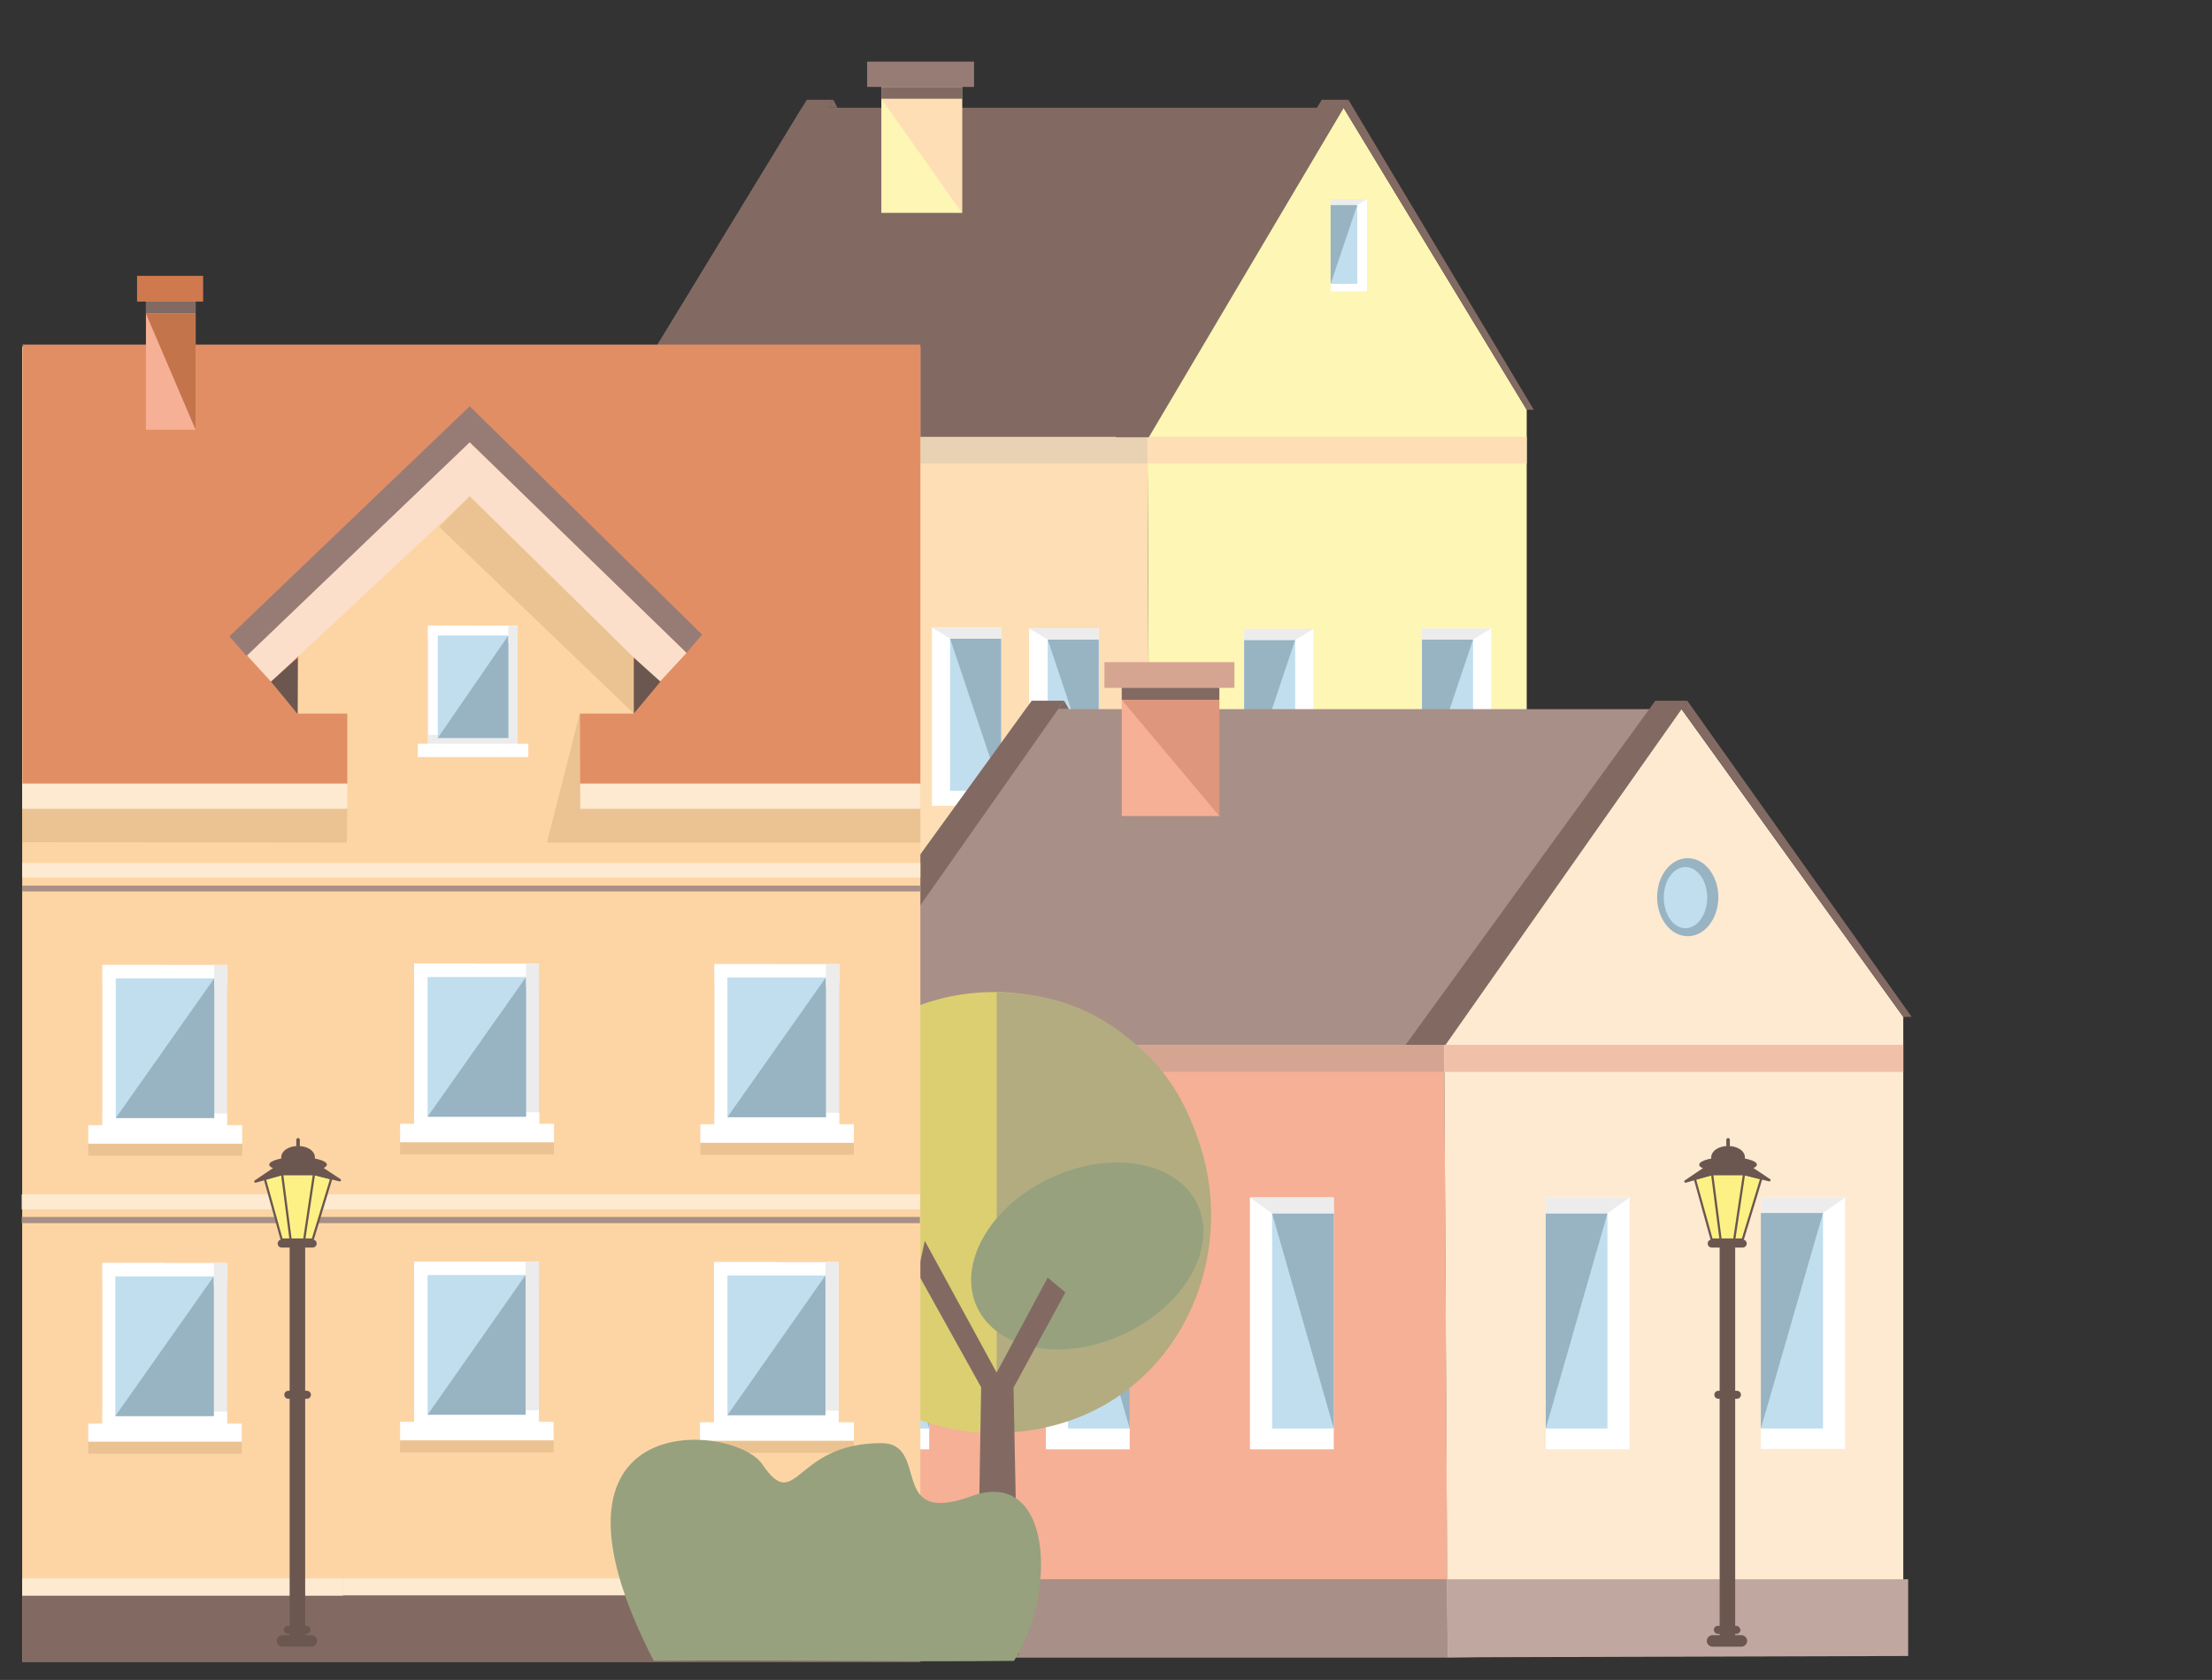 <?xml version="1.0" encoding="utf-8"?>
<!-- Generator: Adobe Illustrator 22.0.1, SVG Export Plug-In . SVG Version: 6.00 Build 0)  -->
<svg version="1.1" id="Ñëîé_1" xmlns="http://www.w3.org/2000/svg" xmlns:xlink="http://www.w3.org/1999/xlink" x="0px" y="0px"
	 viewBox="0 0 498.7 378.8" style="enable-background:new 0 0 498.7 378.8;" xml:space="preserve">
<rect x="0" y="0" width="498.7" height="378.8" fill="#333333" stroke="none"/>
<style type="text/css">
	.st0{fill:#826A63;}
	.st1{fill:#FEDEB5;}
	.st2{fill:#E9D2B4;}
	.st3{fill:#FEF6B4;}
	.st4{fill:#B2B286;}
	.st5{fill:#A8A77D;}
	.st6{fill:#FFFFFF;}
	.st7{fill:#C1DEEE;}
	.st8{fill:#98B3C2;}
	.st9{fill:#ECECEC;}
	.st10{fill:#977C76;}
	.st11{fill:#A88F87;}
	.st12{fill:#F6B096;}
	.st13{fill:#D5A592;}
	.st14{fill:#FEEAD0;}
	.st15{fill:#F1C0A9;}
	.st16{fill:#C0A8A0;}
	.st17{fill:#DE977C;}
	.st18{fill:#DCCF71;}
	.st19{fill:#B2AC80;}
	.st20{fill:#97A17E;}
	.st21{fill:#FDD5A5;}
	.st22{fill:#E28E64;}
	.st23{fill:#FBDFCB;}
	.st24{fill:#EBC392;}
	.st25{fill:#6C5650;}
	.st26{fill:#D0794F;}
	.st27{fill:#C4744B;}
	.st28{fill:#FDF185;stroke:#6C5650;stroke-width:0.5;stroke-linecap:round;stroke-linejoin:round;stroke-miterlimit:22.926;}
	.st29{fill:none;stroke:#6C5650;stroke-width:0.5;stroke-miterlimit:22.926;}
	.st30{fill:#6C5650;stroke:#6C5650;stroke-width:0.567;stroke-linecap:round;stroke-linejoin:round;stroke-miterlimit:22.926;}
</style>
<g>
	<polygon class="st0" points="302.9,24.3 180.8,24.3 135.5,98.6 254.6,106.4 	"/>
	<polygon class="st1" points="259.3,233.9 135.5,233.9 135.5,98.6 258.7,98.6 	"/>
	<polygon class="st0" points="188.8,24.3 187.9,22.5 186.8,24.3 	"/>
	<polygon class="st0" points="135.5,98.6 181.9,22.5 187.9,22.5 142.9,98.6 	"/>
	<polygon class="st2" points="135.4,104.5 258.8,104.5 258.8,98.5 135.4,98.5 	"/>
	<polygon class="st3" points="259.3,233.9 344.2,233 344.2,217.3 344.2,233 344.2,92.4 302.9,24.3 258.7,98.6 259.3,223.4 	"/>
	<polygon class="st1" points="258.7,104.5 344.2,104.5 344.2,98.5 258.7,98.5 	"/>
	<polygon class="st4" points="345.1,234.5 345.1,217.5 259.2,217.5 259.3,234.8 	"/>
	<polygon class="st5" points="259.8,234.5 259.8,217.5 134,217.5 134.1,234.8 	"/>
	<polygon class="st0" points="251.5,98.6 298,22.5 304,22.5 259,98.6 	"/>
	<polygon class="st0" points="345.8,92.4 344.2,92.4 302.8,24.1 304,22.5 	"/>
	<polygon class="st6" points="210.1,181.7 225.7,181.7 225.7,141.5 210.1,141.5 	"/>
	<polygon class="st7" points="214.2,178.3 225.7,178.3 225.7,144 214.2,144 	"/>
	<polygon class="st8" points="225.7,178.3 225.7,144 214.2,144 	"/>
	<polygon class="st9" points="210.1,141.5 225.7,141.5 225.7,144 214.2,144 	"/>
	<polygon class="st6" points="232,181.8 247.7,181.8 247.7,141.7 232,141.7 	"/>
	<polygon class="st7" points="236.2,178.5 247.7,178.5 247.7,144.2 236.2,144.2 	"/>
	<polygon class="st8" points="247.7,178.5 247.7,144.2 236.2,144.2 	"/>
	<polygon class="st9" points="232,141.7 247.7,141.7 247.7,144.2 236.2,144.2 	"/>
	<polygon class="st6" points="336.2,181.8 320.6,181.8 320.6,141.7 336.2,141.7 	"/>
	<polygon class="st7" points="332.1,178.5 320.6,178.5 320.6,144.2 332.1,144.2 	"/>
	<polygon class="st8" points="320.6,178.5 320.6,144.2 332.1,144.2 	"/>
	<polygon class="st9" points="336.2,141.7 320.6,141.7 320.6,144.2 332.1,144.2 	"/>
	<polygon class="st6" points="296.1,181.9 280.5,181.9 280.5,141.8 296.1,141.8 	"/>
	<polygon class="st7" points="292,178.6 280.5,178.6 280.5,144.3 292,144.3 	"/>
	<polygon class="st8" points="280.5,178.6 280.5,144.3 292,144.3 	"/>
	<polygon class="st9" points="296.1,141.8 280.5,141.8 280.5,144.3 292,144.3 	"/>
	<polygon class="st3" points="198.7,48 216.9,48 216.9,16.1 198.7,16.1 	"/>
	<polygon class="st10" points="195.5,19.6 219.6,19.6 219.6,13.9 195.5,13.9 	"/>
	<polygon class="st0" points="198.7,22.3 216.9,22.3 216.9,19.6 198.7,19.6 	"/>
	<polygon class="st1" points="198.7,22.3 216.9,48 216.9,22.3 	"/>
	<polygon class="st6" points="146.7,181.7 162.3,181.7 162.3,141.6 146.7,141.6 	"/>
	<polygon class="st7" points="150.8,178.4 162.3,178.4 162.3,144.1 150.8,144.1 	"/>
	<polygon class="st8" points="162.3,178.4 162.3,144.1 150.8,144.1 	"/>
	<polygon class="st9" points="146.7,141.6 162.3,141.6 162.3,144.1 150.8,144.1 	"/>
	<polygon class="st6" points="168.7,181.9 184.3,181.9 184.3,141.7 168.7,141.7 	"/>
	<polygon class="st7" points="172.8,178.6 184.3,178.6 184.3,144.2 172.8,144.2 	"/>
	<polygon class="st8" points="184.3,178.6 184.3,144.2 172.8,144.2 	"/>
	<polygon class="st9" points="168.7,141.7 184.3,141.7 184.3,144.2 172.8,144.2 	"/>
	<polygon class="st6" points="308.2,65.7 300,65.7 300,44.9 308.2,44.9 	"/>
	<polygon class="st7" points="306,64 300,64 300,46.2 306,46.2 	"/>
	<polygon class="st8" points="300,64 300,46.2 306,46.2 	"/>
	<polygon class="st9" points="308.2,44.9 300,44.9 300,46.2 306,46.2 	"/>
</g>
<g>
	<polygon class="st11" points="379.1,159.9 231.3,159.9 176.4,235.6 320.6,243.6 	"/>
	<polygon class="st12" points="326.4,373.7 176.4,373.7 176.4,235.6 325.6,235.6 	"/>
	<polygon class="st11" points="326.4,356.1 176.4,356.1 176.4,373.7 326.4,373.7 	"/>
	<polygon class="st0" points="241,159.9 239.9,158 238.5,159.9 	"/>
	<polygon class="st0" points="176.4,235.6 232.6,158 239.9,158 185.4,235.6 	"/>
	<polygon class="st13" points="176.4,241.7 325.7,241.7 325.7,235.6 176.4,235.6 	"/>
	<polygon class="st14" points="326.4,373.7 429.1,372.7 429.1,356.7 429.1,372.7 429.1,229.3 379.1,159.9 325.6,235.6 326.3,363 	
		"/>
	<path class="st8" d="M380.5,193.5c-3.8,0-6.9,3.9-6.9,8.8s3.1,8.8,6.9,8.8c3.8,0,6.9-3.9,6.9-8.8S384.3,193.5,380.5,193.5
		L380.5,193.5z"/>
	<polygon class="st15" points="325.6,241.7 429.1,241.7 429.1,235.6 325.6,235.6 	"/>
	<polygon class="st16" points="430.2,373.4 430.2,356.1 326.2,356.1 326.4,373.7 	"/>
	<polygon class="st0" points="316.9,235.6 373.2,158 380.4,158 325.9,235.6 	"/>
	<polygon class="st0" points="431,229.3 429.1,229.3 379,159.7 380.4,158 	"/>
	<polygon class="st6" points="190.6,326.8 209.5,326.8 209.5,270 190.6,270 	"/>
	<polygon class="st7" points="195.6,322.1 209.5,322.1 209.5,273.6 195.6,273.6 	"/>
	<polygon class="st8" points="209.5,322.1 209.5,273.6 195.6,273.6 	"/>
	<polygon class="st9" points="190.6,270 209.5,270 209.5,273.6 195.6,273.6 	"/>
	<polygon class="st6" points="235.8,326.8 254.7,326.8 254.7,270 235.8,270 	"/>
	<polygon class="st7" points="240.8,322.1 254.7,322.1 254.7,273.6 240.8,273.6 	"/>
	<polygon class="st8" points="254.7,322.1 254.7,273.6 240.8,273.6 	"/>
	<polygon class="st9" points="235.8,270 254.7,270 254.7,273.6 240.8,273.6 	"/>
	<polygon class="st6" points="281.8,326.8 300.7,326.8 300.7,270 281.8,270 	"/>
	<polygon class="st7" points="286.8,322.1 300.7,322.1 300.7,273.6 286.8,273.6 	"/>
	<polygon class="st8" points="300.7,322.1 300.7,273.6 286.8,273.6 	"/>
	<polygon class="st9" points="281.8,270 300.7,270 300.7,273.6 286.8,273.6 	"/>
	<path class="st7" d="M380,195.5c-2.7,0-4.9,3-4.9,6.9c0,3.8,2.2,6.9,4.9,6.9c2.7,0,4.9-3.1,4.9-6.9S382.7,195.5,380,195.5
		L380,195.5z"/>
	<polygon class="st6" points="416,326.7 397,326.7 397,270 416,270 	"/>
	<polygon class="st7" points="411,322.1 397,322.1 397,273.5 411,273.5 	"/>
	<polygon class="st8" points="397,322.1 397,273.5 411,273.5 	"/>
	<polygon class="st9" points="416,270 397,270 397,273.5 411,273.5 	"/>
	<polygon class="st6" points="367.4,326.8 348.5,326.8 348.5,270 367.4,270 	"/>
	<polygon class="st7" points="362.4,322.1 348.5,322.1 348.5,273.6 362.4,273.6 	"/>
	<polygon class="st8" points="348.5,322.1 348.5,273.6 362.4,273.6 	"/>
	<polygon class="st9" points="367.4,270 348.5,270 348.5,273.6 362.4,273.6 	"/>
	<polygon class="st12" points="252.9,184 274.9,184 274.9,151.5 252.9,151.5 	"/>
	<polygon class="st13" points="249,155.1 278.3,155.1 278.3,149.3 249,149.3 	"/>
	<polygon class="st0" points="252.9,157.8 274.9,157.8 274.9,155.1 252.9,155.1 	"/>
	<polygon class="st17" points="252.9,157.8 274.9,184 274.9,157.8 	"/>
</g>
<g>
	<path class="st18" d="M224,223.7c-27,0-48.9,22.3-48.9,49.7c0,27.5,21.9,49.7,48.9,49.7s48.9-22.3,48.9-49.7
		C272.9,245.9,251,223.7,224,223.7L224,223.7z"/>
	<path class="st19" d="M224.7,323.1c36.6-0.4,55.4-35,45.9-64.8c-2.6-8-6.5-15.8-13.8-22.2c-8.1-7.2-17.7-12.3-32.1-12.3
		C224.7,256.9,224.7,290,224.7,323.1L224.7,323.1z"/>
	<path class="st20" d="M236.9,265.6c-13.7,6.4-21.2,19.4-16.6,29.2c4.6,9.7,19.4,12.4,33.1,6c13.7-6.4,21.1-19.5,16.6-29.2
		C265.4,261.9,250.6,259.2,236.9,265.6L236.9,265.6z"/>
	<polygon class="st0" points="228.5,312.9 240.2,291.4 236.2,288.1 224.7,309.5 208.5,279.8 206.9,287.1 221.2,312.8 220.2,373.2 
		229.7,373.2 	"/>
</g>
<g>
	<polygon class="st21" points="207.5,374.6 5,374.6 5,78.2 207.5,78.2 	"/>
	<polygon class="st0" points="207.5,359.7 5,359.7 5,374.8 207.5,374.8 	"/>
	<polygon class="st22" points="130.7,160.9 142.9,160.9 142.9,144.8 106.6,106.4 67.3,144.8 67.1,160.9 78.3,160.9 78.3,176.7 
		5.1,176.7 5.1,77.7 207.5,77.7 207.5,176.7 130.7,176.7 	"/>
	<polygon class="st14" points="207.5,182.4 130.8,182.4 130.8,176.7 207.5,176.7 	"/>
	<polygon class="st14" points="78.3,182.4 5,182.4 5,176.7 78.3,176.7 	"/>
	<polygon class="st9" points="116.7,168.7 96.5,168.7 96.5,141.1 116.7,141.1 	"/>
	<polygon class="st6" points="96.5,168.7 106.6,168.7 106.6,141.1 96.5,141.1 	"/>
	<polygon class="st6" points="116.7,144.1 96.5,144.1 96.5,141.1 116.7,141.1 	"/>
	<polygon class="st9" points="116.7,168.7 96.5,168.7 96.5,165.7 116.7,165.7 	"/>
	<polygon class="st7" points="114.6,166.4 98.7,166.4 98.7,143.3 114.6,143.3 	"/>
	<polygon class="st8" points="114.6,143.3 114.6,166.4 98.7,166.4 	"/>
	<polygon class="st9" points="116.7,144.9 114.6,144.9 114.6,141.1 116.7,141.1 	"/>
	<polygon class="st6" points="119.1,170.7 94.2,170.7 94.2,167.7 119.1,167.7 	"/>
	<polygon class="st23" points="61.1,153.7 55.6,147.7 105.9,99.7 154.8,147.2 148.6,153.9 105.9,111.9 	"/>
	<polygon class="st24" points="105.9,111.9 99,118.8 142.9,160.9 142.9,148.3 	"/>
	<polygon class="st24" points="130.7,160.9 123.3,190 207.5,190 207.5,182.4 130.8,182.4 	"/>
	<polygon class="st24" points="5,189.9 5,182.4 78.3,182.4 78.2,190 	"/>
	<polygon class="st9" points="189.2,254.9 161.1,254.9 161.1,217.4 189.2,217.4 	"/>
	<polygon class="st6" points="161.1,254.9 175.1,254.9 175.1,217.4 161.1,217.4 	"/>
	<polygon class="st6" points="189.2,221.4 161.1,221.4 161.1,217.4 189.2,217.4 	"/>
	<polygon class="st6" points="189.2,254.9 161.1,254.9 161.1,250.9 189.2,250.9 	"/>
	<polygon class="st7" points="186.2,251.9 164,251.9 164,220.4 186.2,220.4 	"/>
	<polygon class="st8" points="186.2,220.4 186.2,251.9 164,251.9 	"/>
	<polygon class="st9" points="189.2,222.5 186.2,222.5 186.2,217.4 189.2,217.4 	"/>
	<polygon class="st6" points="192.5,257.7 157.9,257.7 157.9,253.5 192.5,253.5 	"/>
	<polygon class="st9" points="51.2,255.1 23.1,255.1 23.1,217.6 51.2,217.6 	"/>
	<polygon class="st6" points="23.1,255.1 37.2,255.1 37.2,217.6 23.1,217.6 	"/>
	<polygon class="st6" points="51.2,221.6 23.1,221.6 23.1,217.6 51.2,217.6 	"/>
	<polygon class="st6" points="51.2,255.1 23.1,255.1 23.1,251.1 51.2,251.1 	"/>
	<polygon class="st7" points="48.3,252.1 26.1,252.1 26.1,220.6 48.3,220.6 	"/>
	<polygon class="st8" points="48.3,220.6 48.3,252.1 26.1,252.1 	"/>
	<polygon class="st9" points="51.2,222.7 48.3,222.7 48.3,217.6 51.2,217.6 	"/>
	<polygon class="st6" points="54.6,257.9 19.9,257.9 19.9,253.7 54.6,253.7 	"/>
	<polygon class="st10" points="55.6,147.9 51.7,143.5 105.9,91.6 158.3,143.1 154.8,147.2 105.9,99.7 	"/>
	<polygon class="st25" points="142.9,160.9 142.9,148.3 148.9,153.7 	"/>
	<polygon class="st25" points="67.1,161 67.1,148.3 61.1,153.7 	"/>
	<polygon class="st24" points="54.6,260.6 19.9,260.6 19.9,257.9 54.6,257.9 	"/>
	<polygon class="st24" points="192.5,260.4 157.9,260.4 157.9,257.7 192.5,257.7 	"/>
	<polygon class="st14" points="207.5,355.9 77.3,355.9 77.3,359.7 207.5,359.7 	"/>
	<polygon class="st14" points="77.3,355.9 5,355.9 5,359.8 77.3,359.8 	"/>
	<polygon class="st9" points="121.5,254.8 93.4,254.8 93.4,217.3 121.5,217.3 	"/>
	<polygon class="st6" points="93.4,254.8 107.5,254.8 107.5,217.3 93.4,217.3 	"/>
	<polygon class="st6" points="121.5,221.3 93.4,221.3 93.4,217.3 121.5,217.3 	"/>
	<polygon class="st6" points="121.6,254.8 93.4,254.8 93.4,250.8 121.6,250.8 	"/>
	<polygon class="st7" points="118.6,251.8 96.4,251.8 96.4,220.3 118.6,220.3 	"/>
	<polygon class="st8" points="118.6,220.3 118.6,251.8 96.4,251.8 	"/>
	<polygon class="st9" points="121.5,222.4 118.6,222.4 118.6,217.3 121.5,217.3 	"/>
	<polygon class="st6" points="124.9,257.6 90.2,257.6 90.2,253.4 124.9,253.4 	"/>
	<polygon class="st24" points="124.9,260.3 90.2,260.3 90.2,257.6 124.9,257.6 	"/>
	<polygon class="st9" points="189.1,322.1 161,322.1 161,284.6 189.1,284.6 	"/>
	<polygon class="st6" points="161,322.1 175.1,322.1 175.1,284.6 161,284.6 	"/>
	<polygon class="st6" points="189.1,288.6 161,288.6 161,284.6 189.1,284.6 	"/>
	<polygon class="st6" points="189.1,322.1 161,322.1 161,318.1 189.1,318.1 	"/>
	<polygon class="st7" points="186.1,319.1 164,319.1 164,287.6 186.1,287.6 	"/>
	<polygon class="st8" points="186.1,287.6 186.1,319.1 164,319.1 	"/>
	<polygon class="st9" points="189.1,289.7 186.1,289.7 186.1,284.6 189.1,284.6 	"/>
	<polygon class="st6" points="192.5,324.9 157.8,324.9 157.8,320.7 192.5,320.7 	"/>
	<polygon class="st9" points="51.2,322.3 23.1,322.3 23.1,284.8 51.2,284.8 	"/>
	<polygon class="st6" points="23.1,322.3 37.1,322.3 37.1,284.8 23.1,284.8 	"/>
	<polygon class="st6" points="51.2,288.8 23.1,288.8 23.1,284.8 51.2,284.8 	"/>
	<polygon class="st6" points="51.2,322.3 23.1,322.3 23.1,318.3 51.2,318.3 	"/>
	<polygon class="st7" points="48.2,319.3 26,319.3 26,287.8 48.2,287.8 	"/>
	<polygon class="st8" points="48.2,287.8 48.2,319.3 26,319.3 	"/>
	<polygon class="st9" points="51.2,289.9 48.2,289.9 48.2,284.8 51.2,284.8 	"/>
	<polygon class="st6" points="54.5,325.1 19.9,325.1 19.9,321 54.5,321 	"/>
	<polygon class="st24" points="54.5,327.8 19.9,327.8 19.9,325.1 54.5,325.1 	"/>
	<polygon class="st24" points="192.5,327.6 157.8,327.6 157.8,324.9 192.5,324.9 	"/>
	<polygon class="st9" points="121.5,322 93.4,322 93.4,284.5 121.5,284.5 	"/>
	<polygon class="st6" points="93.4,322 107.4,322 107.4,284.5 93.4,284.5 	"/>
	<polygon class="st6" points="121.5,288.5 93.4,288.5 93.4,284.5 121.5,284.5 	"/>
	<polygon class="st6" points="121.5,322 93.4,322 93.4,318 121.5,318 	"/>
	<polygon class="st7" points="118.5,319 96.4,319 96.4,287.5 118.5,287.5 	"/>
	<polygon class="st8" points="118.5,287.5 118.5,319 96.4,319 	"/>
	<polygon class="st9" points="121.5,289.6 118.5,289.6 118.5,284.5 121.5,284.5 	"/>
	<polygon class="st6" points="124.8,324.8 90.2,324.8 90.2,320.6 124.8,320.6 	"/>
	<polygon class="st24" points="124.8,327.5 90.2,327.5 90.2,324.8 124.8,324.8 	"/>
	<polygon class="st14" points="207.5,197.9 5,197.9 5,194.6 207.5,194.6 	"/>
	<polygon class="st11" points="207.5,199.7 5,199.7 5,201 207.5,201 	"/>
	<polygon class="st12" points="32.9,96.9 44.1,96.9 44.1,64.4 32.9,64.4 	"/>
	<polygon class="st26" points="30.9,68 45.8,68 45.8,62.2 30.9,62.2 	"/>
	<polygon class="st0" points="32.9,70.7 44.1,70.7 44.1,68 32.9,68 	"/>
	<polygon class="st27" points="32.9,70.7 44.1,96.9 44.1,70.7 	"/>
	<polygon class="st14" points="207.4,272.7 4.9,272.7 4.9,269.3 207.4,269.3 	"/>
	<polygon class="st11" points="207.4,274.4 4.9,274.4 4.9,275.8 207.4,275.8 	"/>
</g>
<g>
	<polygon class="st25" points="391.2,369 387.7,369 387.7,280.3 391.2,280.3 	"/>
	<path class="st25" d="M391.6,313.6c0.5,0,0.9,0.4,0.9,0.9l0,0c0,0.5-0.4,0.9-0.9,0.9h-4.2c-0.5,0-0.9-0.4-0.9-0.9l0,0
		c0-0.5,0.4-0.9,0.9-0.9H391.6L391.6,313.6z"/>
	<path class="st25" d="M391.5,366.6c0.4,0,0.8,0.4,0.9,0.9l0,0c0,0.5-0.4,0.9-0.9,0.9h-4.2c-0.5,0-0.9-0.4-0.9-0.9l0,0
		c0-0.5,0.4-0.9,0.9-0.9H391.5L391.5,366.6z"/>
	<path class="st25" d="M392.6,368.7c0.7,0,1.3,0.6,1.3,1.3l0,0c0,0.7-0.6,1.3-1.3,1.3h-6.5c-0.7,0-1.3-0.6-1.3-1.3l0,0
		c0-0.7,0.6-1.3,1.3-1.3H392.6L392.6,368.7z"/>
	<polygon class="st3" points="386,264.7 382.1,265.8 386,279.9 392.9,279.8 397.1,265.7 393.5,264.7 	"/>
	<path class="st25" d="M392.9,279.5c0.5,0,0.9,0.4,0.9,0.9l0,0c0,0.5-0.4,0.9-0.9,0.9h-7c-0.5,0-0.9-0.4-0.9-0.9l0,0
		c0-0.5,0.4-0.9,0.9-0.9H392.9L392.9,279.5z"/>
	<polygon class="st28" points="382.1,265.8 386,264.7 393.2,264.7 397.1,265.7 392.9,279.5 385.9,279.5 	"/>
	<path class="st29" d="M391,279.4l2.2-14.7 M387.9,279.4l-1.9-14.7"/>
	<polygon class="st30" points="386,264.7 393.2,264.7 398.9,266.1 389.6,259.9 380,266.4 	"/>
	<path class="st25" d="M389.6,264.3c-3.6,0-6.6-0.8-6.5-1.7c0-0.9,2.9-1.7,6.5-1.7s6.5,0.8,6.5,1.7
		C396.1,263.5,393.2,264.3,389.6,264.3L389.6,264.3z"/>
	<path class="st25" d="M389.6,258.4c2.1,0,3.8,1.1,3.8,2.6s-1.7,2.6-3.8,2.6s-3.8-1.2-3.8-2.6C385.8,259.5,387.5,258.4,389.6,258.4
		L389.6,258.4z"/>
	<path class="st25" d="M389.6,258.7c-0.3,0-0.4-0.2-0.4-0.4V257c0-0.2,0.2-0.4,0.4-0.4l0,0c0.2,0,0.4,0.2,0.4,0.4v1.3
		C390,258.5,389.8,258.7,389.6,258.7L389.6,258.7L389.6,258.7z"/>
</g>
<path class="st20" d="M147.4,374.5c-29.9-57.9,18.1-53.6,24.4-44.4c7.9,11.6,7-4.7,26.9-4.7c11.1,0,1.3,18.9,20.2,12
	c18.5-6.8,19.4,22.1,9.7,37.1C201.2,374.8,174.8,374.2,147.4,374.5L147.4,374.5z"/>
<g>
	<polygon class="st25" points="68.8,369 65.3,369 65.3,280.3 68.8,280.3 	"/>
	<path class="st25" d="M69.2,313.6c0.5,0,0.9,0.4,0.9,0.9l0,0c0,0.5-0.4,0.9-0.9,0.9H65c-0.5,0-0.9-0.4-0.9-0.9l0,0
		c0-0.5,0.4-0.9,0.9-0.9H69.2L69.2,313.6z"/>
	<path class="st25" d="M69.1,366.6c0.5,0,0.9,0.4,0.9,0.9l0,0c0,0.5-0.4,0.9-0.9,0.9h-4.2c-0.5,0-0.9-0.4-0.9-0.9l0,0
		c0-0.5,0.4-0.9,0.9-0.9H69.1L69.1,366.6z"/>
	<path class="st25" d="M70.2,368.7c0.7,0,1.3,0.6,1.3,1.3l0,0c0,0.7-0.6,1.3-1.3,1.3h-6.5c-0.7,0-1.3-0.6-1.3-1.3l0,0
		c0-0.7,0.6-1.3,1.3-1.3H70.2L70.2,368.7z"/>
	<polygon class="st3" points="63.6,264.7 59.7,265.8 63.6,279.9 70.5,279.8 74.7,265.7 71.1,264.7 	"/>
	<path class="st25" d="M70.5,279.5c0.5,0,0.9,0.4,0.9,0.9l0,0c0,0.5-0.4,0.9-0.9,0.9h-7c-0.5,0-0.9-0.4-0.9-0.9l0,0
		c0-0.5,0.4-0.9,0.9-0.9H70.5L70.5,279.5z"/>
	<polygon class="st28" points="59.7,265.8 63.6,264.7 70.8,264.7 74.7,265.7 70.5,279.5 63.5,279.5 	"/>
	<path class="st29" d="M68.6,279.4l2.2-14.7 M65.5,279.4l-1.9-14.7"/>
	<polygon class="st30" points="63.6,264.7 70.8,264.7 76.6,266.1 67.2,259.9 57.6,266.4 	"/>
	<path class="st25" d="M67.2,264.3c-3.6,0-6.5-0.8-6.5-1.7s2.9-1.7,6.5-1.7s6.5,0.8,6.5,1.7C73.7,263.5,70.8,264.3,67.2,264.3
		L67.2,264.3z"/>
	<path class="st25" d="M67.2,258.4c2.1,0,3.8,1.1,3.8,2.6s-1.7,2.6-3.8,2.6c-2.1,0-3.8-1.2-3.8-2.6
		C63.4,259.5,65.1,258.4,67.2,258.4L67.2,258.4z"/>
	<path class="st25" d="M67.2,258.7c-0.2,0-0.4-0.2-0.4-0.4V257c0-0.2,0.2-0.4,0.4-0.4l0,0c0.2,0,0.4,0.2,0.4,0.4v1.3
		C67.6,258.5,67.4,258.7,67.2,258.7L67.2,258.7L67.2,258.7z"/>
</g>
</svg>
